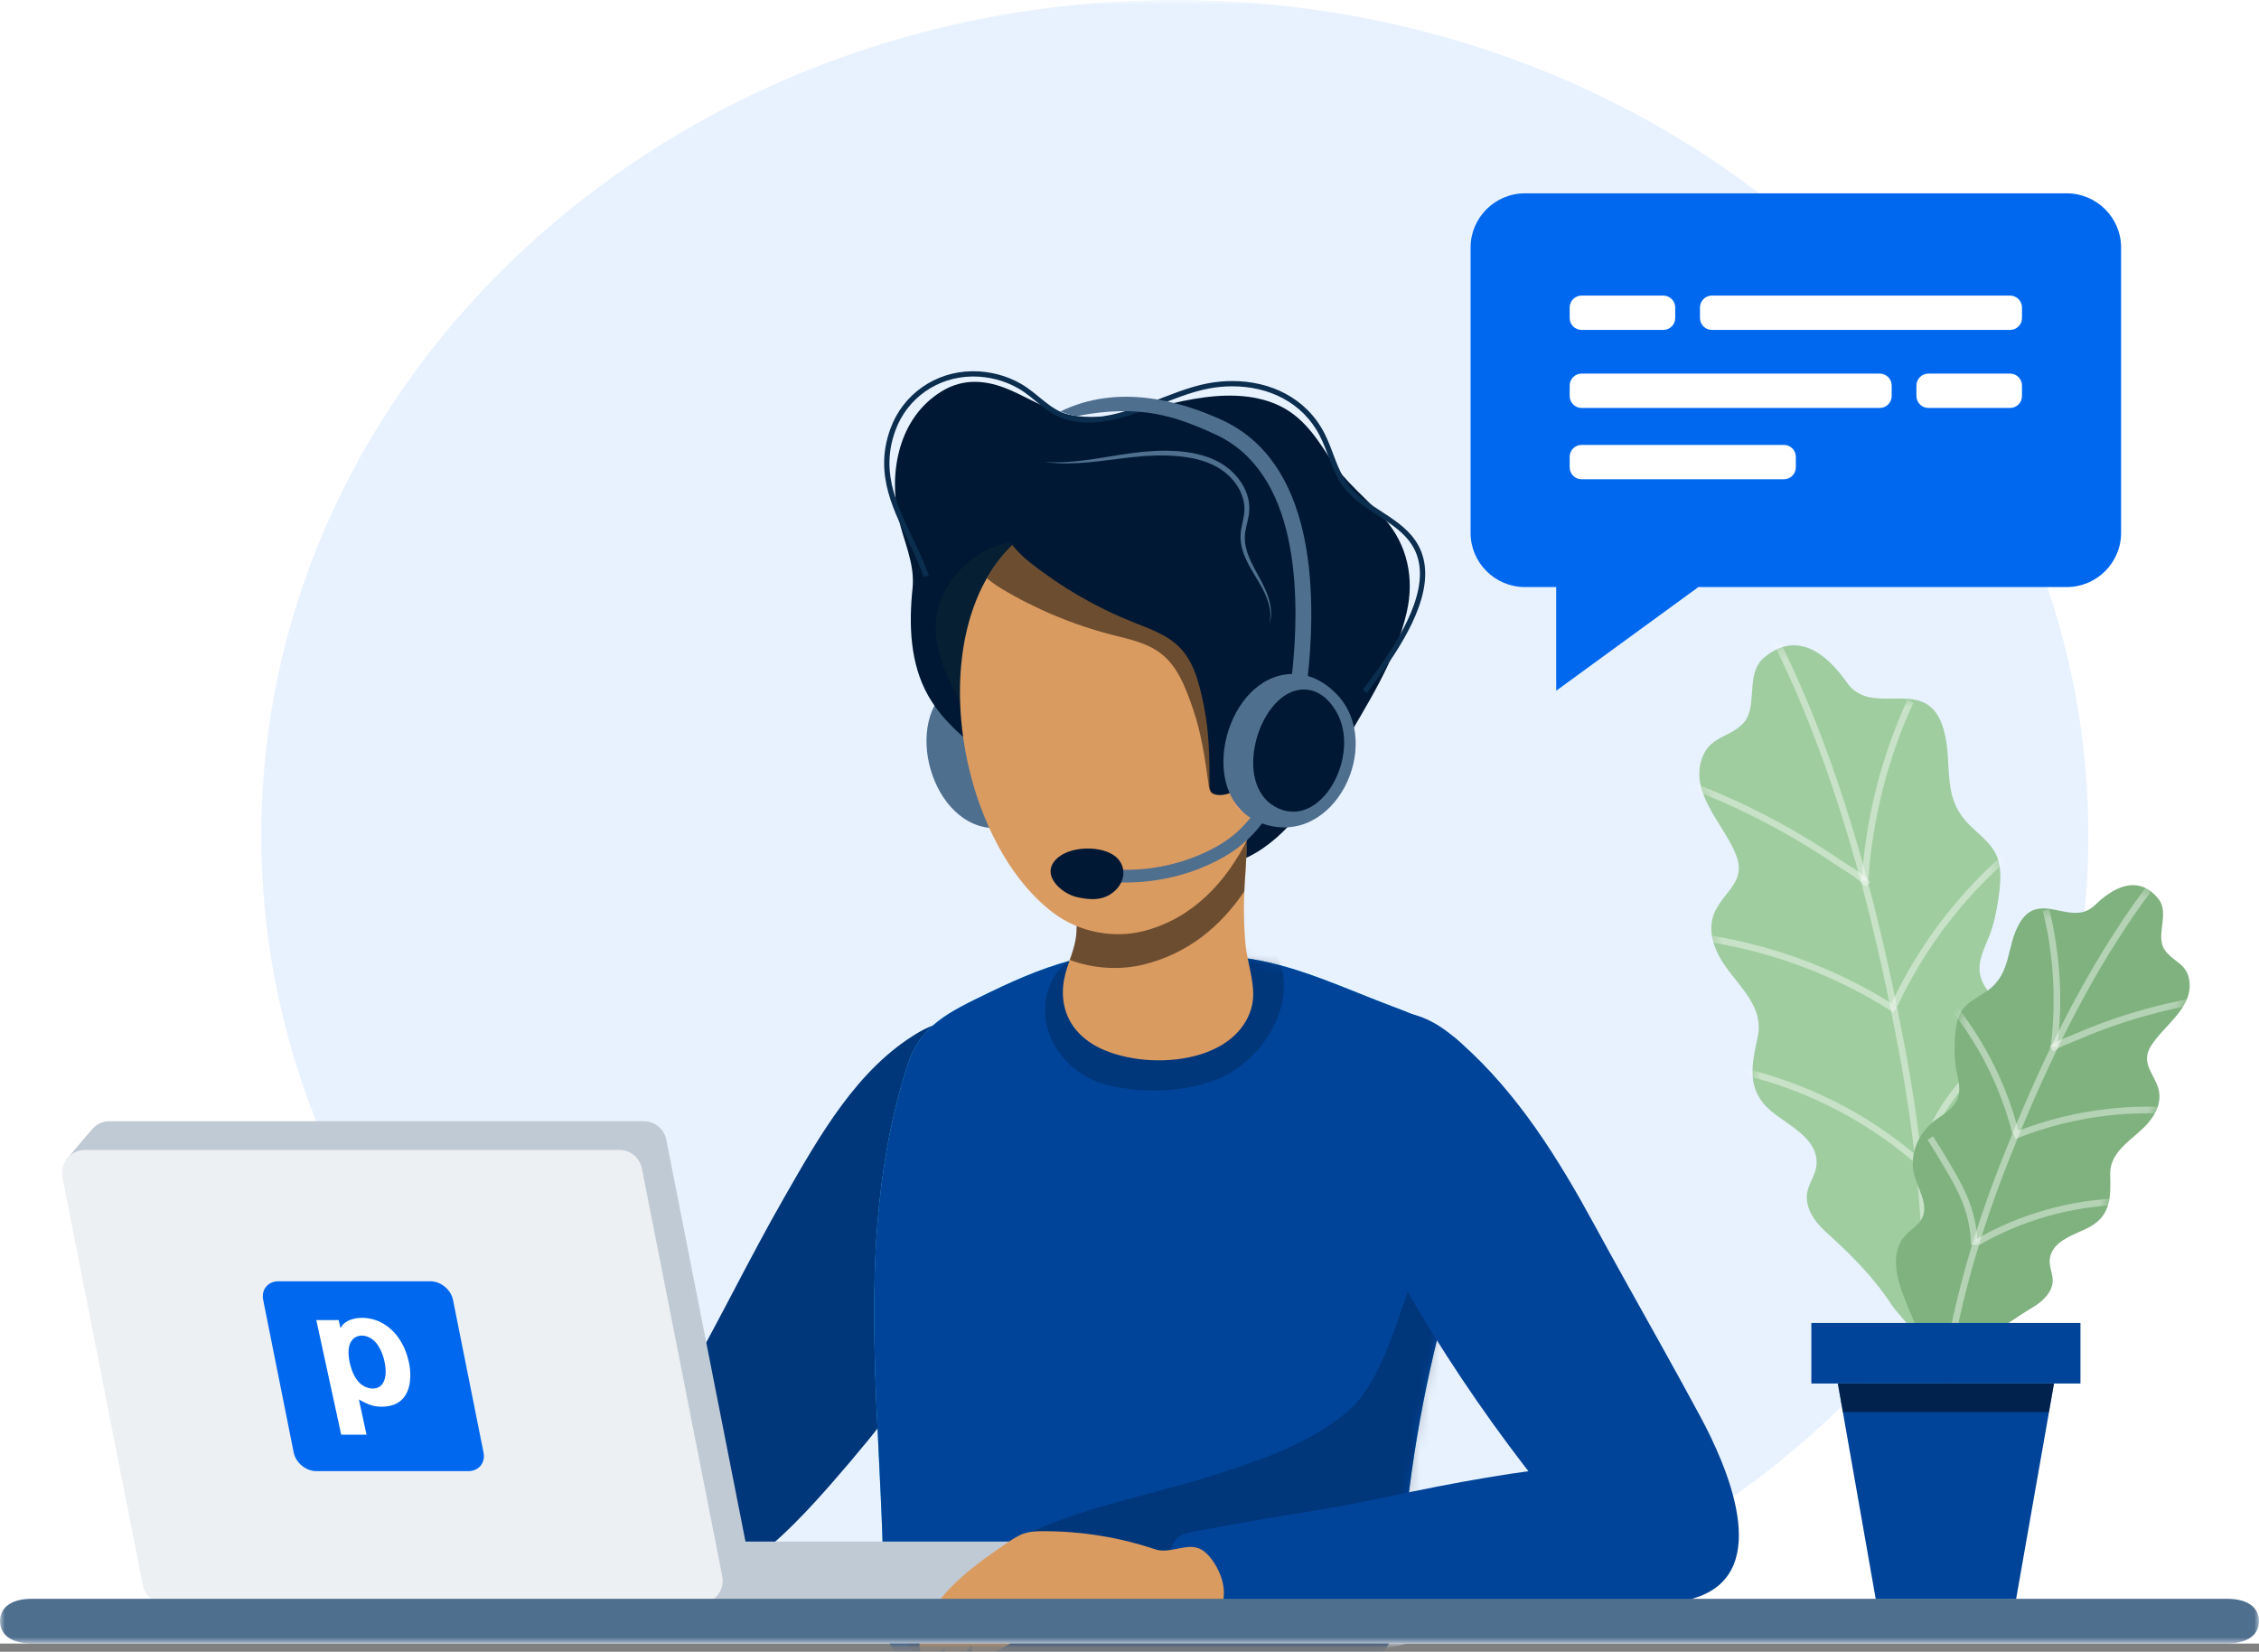 <?xml version="1.0" encoding="UTF-8"?>
<svg width="238px" height="174px" viewBox="0 0 238 174" version="1.1" xmlns="http://www.w3.org/2000/svg" xmlns:xlink="http://www.w3.org/1999/xlink">
    <rect x="0" y="0" width="238" height="174" fill="#808080" stroke="none"/>
    <title>3194ADA7-B5B6-4FD8-B3D1-58FC4FDAC201</title>
    <defs>
        <rect id="path-1" x="0" y="0" width="238" height="173.137"></rect>
        <path d="M63.474,26.897 C65.176,20.706 66.058,14.372 62.202,10.156 C60.462,8.251 57.361,6.925 54.822,5.982 C49.872,4.143 44.81,1.671 39.511,0.869 C33.923,0.024 27.709,-0.496 22.141,0.712 C18.604,1.479 15.294,2.9 12.132,4.433 C7.886,6.491 4.862,7.874 3.5,12.105 C1.989,16.8 1.072,21.623 0.561,26.47 C-0.937,40.661 1.044,54.886 0.997,69.083 C0.992,70.479 1.014,71.93 1.725,73.184 C3.126,75.659 6.936,75.694 9.68,75.69 C18.724,75.676 27.768,75.662 36.812,75.649 C40.575,75.644 43.45,76.04 46.983,76.663 C49.955,77.188 52.508,75.9 53.934,73.521 C55.284,71.27 55.387,68.643 55.532,66.112 C56.094,56.272 57.719,46.476 60.378,36.892 C61.13,34.178 62.449,30.629 63.474,26.897" id="path-3"></path>
        <path d="M19.622,5.62 C18.088,5.611 16.598,5.414 15.547,3.914 C13.482,0.968 10.333,-1.677 6.801,1.319 C4.763,3.046 6.295,6.6 4.541,8.309 C2.992,9.822 1.019,9.572 0.226,12.081 C-0.941,15.772 2.736,19.006 3.916,22.198 C4.907,24.877 2.679,25.897 1.679,27.984 C0.906,29.594 1.304,31.318 2.145,32.856 C3.628,35.568 6.914,37.752 6.152,41.265 C5.518,44.196 4.926,46.81 7.522,49.031 C9.301,50.554 12.601,51.943 12.35,54.761 C12.26,55.759 11.569,56.608 11.379,57.593 C11.078,59.148 12.089,60.664 13.263,61.731 C15.937,64.163 18.285,66.454 20.286,69.513 C21.141,70.819 24.567,73.77 23.197,75.556 C25.686,72.31 28.315,69.16 30.576,65.746 C32.436,62.938 35.239,58.831 33.331,55.374 C32.737,54.298 31.634,53.497 31.331,52.307 C30.786,50.157 32.904,48.165 33.691,46.337 C34.927,43.466 34.02,40.132 31.841,37.977 C30.812,36.958 29.693,35.838 29.543,34.397 C29.377,32.826 30.366,31.361 30.813,29.911 C31.228,28.575 31.484,27.154 31.636,25.767 C31.742,24.785 31.784,23.783 31.553,22.825 C31.112,21.001 29.465,19.987 28.245,18.695 C25.343,15.614 26.869,11.993 25.601,8.414 C24.587,5.551 22.513,5.583 20.399,5.614 C20.14,5.617 19.881,5.621 19.622,5.62" id="path-5"></path>
        <path d="M17.751,2.796 C18.867,3.001 19.975,3.065 20.946,2.121 C22.851,0.269 25.504,-1.214 27.651,1.445 C28.888,2.98 27.284,5.346 28.318,6.828 C29.233,8.138 30.697,8.23 30.924,10.159 C31.258,12.997 28.142,14.836 26.842,16.988 C25.752,18.794 27.227,19.842 27.662,21.494 C27.998,22.769 27.471,23.965 26.648,24.964 C25.196,26.727 22.508,27.857 22.572,30.51 C22.626,32.725 22.692,34.702 20.501,35.956 C19,36.815 16.412,37.365 16.203,39.445 C16.129,40.181 16.514,40.894 16.514,41.633 C16.517,42.804 15.573,43.763 14.573,44.375 C12.296,45.769 10.275,47.108 8.398,49.05 C7.595,49.88 4.701,51.549 5.446,53.033 C4.093,50.335 2.623,47.688 1.457,44.899 C0.497,42.607 -0.965,39.241 0.899,36.995 C1.479,36.296 2.391,35.868 2.775,35.046 C3.469,33.563 2.21,31.825 1.892,30.39 C1.394,28.138 2.515,25.844 4.394,24.582 C5.284,23.985 6.251,23.326 6.56,22.303 C6.898,21.185 6.385,19.986 6.261,18.873 C6.146,17.846 6.157,16.78 6.24,15.752 C6.298,15.027 6.408,14.294 6.71,13.629 C7.282,12.368 8.617,11.861 9.681,11.091 C12.214,9.257 11.61,6.42 13.027,3.998 C14.299,1.825 16.033,2.48 17.751,2.796" id="path-7"></path>
    </defs>
    <g id="Handoff-[Invision-Upload]" stroke="none" stroke-width="1" fill="none" fill-rule="evenodd">
        <g id="Variant" transform="translate(-72, -543)">
            <g id="Group-Copy-7" transform="translate(1, -2812)">
                <g id="Group" transform="translate(38, 3339)">
                    <g id="Call-Rep-Illustration-Copy" transform="translate(33, 16)">
                        <mask id="mask-2" fill="white">
                            <use xlink:href="#path-1"></use>
                        </mask>
                        <use id="BG" fill="#FFFFFF" xlink:href="#path-1"></use>
                        <g id="Customer-Rep-Illustration" mask="url(#mask-2)">
                            <g id="Group-4" transform="translate(27.531, 0)" fill="#E8F2FF">
                                <path d="M192.491,88.003 C192.491,136.606 149.399,176.007 96.245,176.007 C43.09,176.007 0,136.606 0,88.003 C0,39.4 43.09,0 96.245,0 C149.399,0 192.491,39.4 192.491,88.003" id="Fill-1"></path>
                            </g>
                            <path d="M99.487,72.882 C95.006,77.476 99.07,88.704 106.216,87.079 C113.894,85.333 112.739,73.407 105.796,71.449 C103.088,70.685 100.929,71.403 99.487,72.882" id="Fill-7" fill="#4F6F8F"></path>
                            <path d="M135.09,87.691 C133.384,89.337 131.405,90.61 129.056,91.145 C124.583,92.164 120.38,90.201 116.649,87.941 C112.661,85.525 108.684,83.076 104.922,80.318 C102.233,78.347 99.479,76.252 97.803,73.304 C95.861,69.887 95.747,65.78 96.143,61.966 C96.414,59.361 95.195,57.024 94.658,54.541 C93.613,49.707 94.683,43.999 99.207,41.226 C101.516,39.811 103.931,40.021 106.362,41.062 C108.223,41.859 109.96,42.968 111.909,43.52 C116.06,44.695 120.562,43.077 124.626,42.244 C127.571,41.64 130.79,41.324 133.693,42.292 C136.925,43.37 138.462,45.726 140.226,48.454 C141.734,50.785 144.022,52.544 145.845,54.617 C148.286,57.396 149.029,60.909 148.208,64.491 C147.001,69.745 143.969,74.262 141.335,78.872 C139.651,81.82 137.685,85.187 135.09,87.691" id="Fill-8" fill="#001833"></path>
                            <path d="M101.793,137.583 C107.165,129.332 110.509,119.204 105.84,109.886 C105.367,108.942 104.798,107.912 103.793,107.578 C101.632,106.862 98.7,107.632 96.821,108.732 C90.302,112.544 86.313,119.718 82.65,126.101 C78.846,132.731 75.541,139.633 71.718,146.254 C70.169,148.936 68.605,151.654 67.774,154.634 C67.047,157.247 66.967,160.236 67.96,162.791 C72.252,173.838 84.054,160.307 87.646,156.218 C92.773,150.384 97.56,144.089 101.793,137.583" id="Fill-9" fill="#004499"></path>
                            <path d="M101.793,137.583 C107.165,129.332 110.509,119.204 105.84,109.886 C105.367,108.942 104.798,107.912 103.793,107.578 C101.632,106.862 98.7,107.632 96.821,108.732 C90.302,112.544 86.313,119.718 82.65,126.101 C78.846,132.731 75.541,139.633 71.718,146.254 C70.169,148.936 68.605,151.654 67.774,154.634 C67.047,157.247 66.967,160.236 67.96,162.791 C72.252,173.838 84.054,160.307 87.646,156.218 C92.773,150.384 97.56,144.089 101.793,137.583" id="Fill-9" fill-opacity="0.2" fill="#000000"></path>
                            <path d="M128.568,87.553 C127.993,88.165 127.322,88.68 126.562,89.054 C124.605,90.022 122.259,89.975 120.17,89.335 C118.081,88.696 116.205,87.511 114.42,86.254 C109.593,82.855 103.623,78.358 100.75,73.131 C98.979,69.91 97.665,66.107 99.359,62.592 C100.815,59.571 103.774,57.34 107.159,57.022 C107.436,56.996 107.728,56.984 107.979,57.104 C108.263,57.239 108.446,57.518 108.609,57.785 C109.83,59.784 110.805,61.96 112.297,63.782 C113.921,65.765 115.929,67.248 118.118,68.571 C121.657,70.712 125.542,72.291 128.871,74.743 C131.275,76.514 131.338,80.5 130.752,83.265 C130.418,84.849 129.67,86.38 128.568,87.553" id="Fill-10" fill="#061F33"></path>
                            <path d="M155.572,127.018 C157.274,120.827 158.156,114.493 154.3,110.277 C152.56,108.372 149.459,107.046 146.92,106.103 C141.97,104.264 136.908,101.792 131.609,100.99 C126.021,100.145 119.807,99.625 114.239,100.833 C110.702,101.6 107.392,103.021 104.23,104.554 C99.984,106.612 96.96,107.995 95.598,112.226 C94.087,116.921 93.17,121.744 92.659,126.591 C91.161,140.782 93.142,155.008 93.095,169.204 C93.09,170.6 93.112,172.051 93.823,173.305 C95.225,175.78 99.034,175.815 101.778,175.811 C110.822,175.797 119.866,175.783 128.91,175.77 C132.673,175.765 135.548,176.161 139.081,176.784 C142.053,177.309 144.606,176.021 146.032,173.642 C147.382,171.391 147.485,168.764 147.63,166.233 C148.192,156.393 149.817,146.597 152.476,137.013 C153.228,134.299 154.547,130.75 155.572,127.018" id="Fill-11" fill="#3DC8E8"></path>
                            <g id="Group-15" transform="translate(92.098, 100.121)">
                                <mask id="mask-4" fill="white">
                                    <use xlink:href="#path-3"></use>
                                </mask>
                                <use id="Clip-13" fill="#004499" xlink:href="#path-3"></use>
                                <path d="M41.593,8.889 C43.508,5.811 43.944,1.964 41.436,-1.001 C40.289,-2.357 38.261,-2.51 36.526,-2.54 C33.113,-2.601 29.691,-2.254 26.367,-1.511 C23.199,-0.802 19.968,0.397 18.595,3.455 C17.576,5.728 17.932,8.355 19.275,10.434 C20.495,12.322 22.519,13.719 24.778,14.233 C28.424,15.062 32.693,14.951 36.171,13.555 C38.352,12.68 40.307,10.958 41.593,8.889" id="Fill-12" fill-opacity="0.2" fill="#000000" mask="url(#mask-4)"></path>
                                <path d="M6.071,75.174 C9.712,76.885 13.691,77.747 17.66,78.409 C28.769,80.262 40.091,80.647 51.342,80.114 C53.747,79.998 56.355,79.76 58.129,78.137 C59.45,76.93 60.072,75.152 60.515,73.421 C62.021,67.526 62,61.363 61.969,55.279 C61.944,50.533 61.921,45.785 61.897,41.039 C61.888,39.386 62.964,29.327 60.385,29.441 C60.107,29.454 59.852,29.597 59.626,29.758 C58.343,30.673 57.683,32.205 57.083,33.659 C55.204,38.219 53.625,45.518 49.713,48.71 C45.603,52.064 40.868,53.625 35.888,55.232 C27.252,58.02 17.617,59.23 10.302,64.971 C9.084,65.927 7.923,66.987 6.794,68.047 C5.779,69.003 4.386,69.991 3.778,71.326 C2.831,73.407 4.317,74.35 6.071,75.174" id="Fill-14" fill-opacity="0.2" fill="#000000" mask="url(#mask-4)"></path>
                            </g>
                            <path d="M175.05,141.77 C176.424,144.239 177.788,146.713 179.129,149.201 C181.849,154.253 186.9,165.478 178.815,168.25 C174.741,169.648 172.41,168.281 169.716,165.324 C159.53,154.132 150.842,141.588 143.959,128.128 C141.396,123.117 134.592,110.063 142.855,107.079 C145.465,106.138 148.473,106.356 150.916,107.667 C152.035,108.266 153.025,109.073 153.973,109.915 C159.936,115.215 164.183,122.055 167.96,128.992 C170.295,133.279 172.686,137.519 175.05,141.77" id="Fill-16" fill="#004499"></path>
                            <path d="M133.854,159.889 C134.566,159.77 135.279,159.653 135.993,159.543 C139.463,159.007 142.921,158.371 146.359,157.637 C153.169,156.183 160.016,154.933 166.947,154.281 C167.681,154.213 168.416,154.15 169.153,154.095 C172.259,153.861 175.515,153.781 178.355,155.224 C181.196,156.667 183.451,160.087 182.751,163.39 C182.259,165.709 180.437,167.458 178.413,168.342 C176.389,169.225 174.163,169.382 171.979,169.53 C164.903,170.005 157.828,170.482 150.753,170.957 C147.249,171.191 143.747,171.433 140.244,171.676 C136.899,171.908 133.503,172.374 130.15,172.377 C128.731,172.378 127.148,172.121 125.957,171.201 C124.302,169.922 123.31,167.193 123.153,165.06 C123.071,163.952 123.296,162.606 124.167,161.919 C124.634,161.552 125.227,161.438 125.798,161.335 C128.487,160.849 131.164,160.341 133.854,159.889" id="Fill-17" fill="#004499"></path>
                            <polygon id="Fill-18" fill="#C0CAD5" points="72.91 168.939 106.459 168.939 106.459 162.392 72.91 162.392"></polygon>
                            <path d="M78.667,163.027 L70.2,120.064 C69.977,118.928 68.979,118.111 67.818,118.111 L11.532,118.111 C10.717,118.111 10.019,118.513 9.581,119.108 L9.573,119.101 L6.974,122.163 L9.28,121.66 L17.617,163.96 C17.84,165.095 18.838,165.913 19.999,165.913 L76.285,165.913 C77.814,165.913 78.962,164.522 78.667,163.027" id="Fill-19" fill="#C0CAD5"></path>
                            <path d="M17.425,168.939 L73.712,168.939 C75.24,168.939 76.388,167.547 76.094,166.052 L67.627,123.089 C67.403,121.955 66.405,121.136 65.245,121.136 L8.958,121.136 C7.43,121.136 6.281,122.528 6.576,124.022 L15.043,166.985 C15.267,168.12 16.265,168.939 17.425,168.939" id="Fill-20" fill="#EDF0F3"></path>
                            <path d="M35.13,143.972 C35.649,146.871 38.427,149.221 41.335,149.221 C44.243,149.221 46.145,146.871 45.584,143.972 C45.024,141.075 42.246,138.726 39.379,138.726 C36.513,138.726 34.611,141.075 35.13,143.972" id="Fill-21" fill="#0068EF"></path>
                            <g id="favicon" transform="translate(27.335, 134.973)">
                                <path d="M0.391,1.954 C0.175,0.875 0.898,0 1.991,0 L18.009,0 C19.109,0 20.177,0.885 20.391,1.954 L23.609,18.046 C23.825,19.125 23.102,20 22.009,20 L5.991,20 C4.891,20 3.823,19.115 3.609,18.046 L0.391,1.954 Z" id="Background" fill="#0068EF"></path>
                                <path d="M9.603,6.445 C9.33,6.944 9.328,7.72 9.511,8.563 C9.758,9.699 10.205,10.406 10.631,10.784 C11.012,11.111 11.502,11.3 11.933,11.3 C13.224,11.3 13.49,9.905 13.184,8.493 C12.926,7.306 12.326,6.05 11.18,5.773 C11.051,5.74 10.927,5.721 10.807,5.721 C10.324,5.722 9.869,5.929 9.603,6.445 Z M8.727,4.638 C9.082,4.206 9.814,3.848 10.814,3.848 C13.019,3.848 15.089,5.516 15.74,8.512 C16.14,10.353 15.95,13.213 12.865,13.213 C11.867,13.213 11.278,12.886 10.477,12.455 L11.281,16.157 L8.612,16.157 L5.989,4.086 L8.35,4.086 L8.534,4.93 C8.597,4.827 8.661,4.724 8.727,4.638 Z" id="Priceline-Logo" fill="#FFFFFF"></path>
                            </g>
                            <path d="M125.847,170.411 C124.174,170.756 122.868,172.22 121.203,172.709 C120.015,173.059 118.744,172.873 117.603,172.446 C116.553,172.053 115.486,171.843 114.408,171.5 C113.569,171.231 112.435,170.667 111.533,170.854 C109.169,171.345 106.811,173.022 104.668,174.11 C104.186,174.355 103.659,174.607 103.127,174.507 C102.596,174.407 102.153,173.764 102.455,173.318 C101.839,173.892 101.023,175.039 100.028,174.594 C99.621,174.412 99.376,173.875 99.601,173.492 C99.259,173.866 98.9,174.251 98.428,174.437 C97.956,174.622 97.337,174.541 97.059,174.119 C96.928,173.92 96.889,173.675 96.877,173.438 C96.837,172.619 97.084,171.811 97.426,171.067 C99.114,167.395 102.931,164.672 106.179,162.485 C106.753,162.097 107.338,161.705 108.001,161.504 C108.595,161.323 109.224,161.303 109.845,161.301 C113.872,161.283 117.902,161.93 121.719,163.212 C122.545,163.49 123.454,163.254 124.277,163.1 C124.887,162.987 125.523,162.873 126.119,163.047 C126.785,163.241 127.301,163.767 127.707,164.329 C128.454,165.36 129.024,166.727 128.935,168.022 C128.868,169.007 128.793,170.069 127.631,170.275 C127.159,170.36 126.674,170.307 126.198,170.357 C126.08,170.369 125.962,170.387 125.847,170.411" id="Fill-22" fill="#DA9B61"></path>
                            <path d="M126.561,111.044 C129.021,110.257 131.048,108.732 131.807,106.309 C132.496,104.11 131.409,101.636 131.217,99.417 C131.031,97.29 131.006,95.151 131.147,93.021 C131.277,91.052 131.465,89.002 131.162,87.039 C130.989,85.917 130.371,86.108 129.233,85.664 C128.095,85.217 126.817,85.213 125.58,85.217 C123.048,85.223 116.445,85.039 114.88,87.255 C114.161,88.272 114.105,89.552 114.07,90.762 C114.029,92.224 113.769,94.118 113.529,96.156 C113.422,97.065 113.488,97.969 113.349,98.871 C113.192,99.88 112.808,100.848 112.471,101.816 C111.197,105.473 112.39,108.952 116.358,110.627 C119.206,111.828 123.271,112.097 126.561,111.044" id="Fill-23" fill="#DA9B61"></path>
                            <path d="M131.148,87.039 C130.977,85.917 130.359,86.108 129.221,85.664 C128.083,85.217 126.805,85.213 125.568,85.217 C123.035,85.223 116.432,85.039 114.867,87.255 C114.148,88.272 114.092,89.552 114.058,90.762 C114.016,92.224 113.757,94.118 113.516,96.156 C113.409,97.065 113.475,97.969 113.336,98.871 C113.217,99.64 112.965,100.384 112.704,101.123 C115.159,102.031 117.932,102.234 120.493,101.606 C125.107,100.474 128.601,97.611 131.094,93.89 C131.107,93.599 131.115,93.31 131.134,93.021 C131.264,91.052 131.453,89.002 131.148,87.039" id="Fill-24" fill-opacity="0.5" fill="#000000"></path>
                            <path d="M134.827,72.627 C134.806,69.256 134.34,66.058 133.469,63.403 C129.715,51.946 115.375,49.116 106.741,57.339 C97.112,66.51 100.797,88.439 110.939,96.141 C113.651,98.2 117.336,98.924 120.629,98.044 C130.595,95.38 134.889,83.157 134.827,72.627" id="Fill-25" fill="#DA9B61"></path>
                            <path d="M133.469,63.403 C129.715,51.946 115.375,49.116 106.741,57.339 C105.65,58.378 104.738,59.588 103.979,60.915 C104.487,61.347 105.022,61.717 105.493,61.999 C109.131,64.179 113.088,65.83 117.198,66.884 C118.966,67.337 120.827,67.709 122.275,68.816 C123.107,69.451 123.733,70.273 124.24,71.184 C124.848,72.28 125.283,73.505 125.692,74.692 C126.586,77.293 126.979,80.029 127.342,82.744 C127.378,83.026 127.428,83.331 127.636,83.525 C127.833,83.712 128.127,83.749 128.398,83.742 C129.988,83.702 130.755,82.182 131.994,81.377 C132.739,80.892 133.482,80.399 134.191,79.862 C134.631,77.45 134.841,74.996 134.827,72.627 C134.806,69.256 134.34,66.058 133.469,63.403" id="Fill-26" fill-opacity="0.5" fill="#000000"></path>
                            <path d="M125.862,70.74 C126.322,71.905 126.594,73.176 126.845,74.406 C127.393,77.101 127.428,79.865 127.434,82.604 C127.435,82.887 127.444,83.197 127.625,83.417 C127.797,83.625 128.083,83.702 128.353,83.73 C129.935,83.894 130.893,82.487 132.225,81.849 C133.608,81.187 135.001,80.517 136.209,79.574 C139.646,76.89 138.861,72.459 138.752,68.519 C138.692,66.355 138.628,64.159 137.99,62.09 C137.297,59.831 135.944,57.816 134.333,56.084 C129.682,51.083 122.664,48.483 115.87,48.909 C112.505,49.12 108.709,50.54 106.312,52.954 C104.245,55.037 106.764,57.865 108.467,59.213 C111.791,61.844 115.499,63.992 119.438,65.567 C121.132,66.245 122.929,66.854 124.222,68.139 C124.964,68.876 125.478,69.771 125.862,70.74" id="Fill-27" fill="#001833"></path>
                            <path d="M132.942,72.91 C137.353,70.506 138.711,76.594 137.953,79.623 C137.639,80.874 137.144,82.095 136.364,83.124 C135.315,84.511 132.312,86.811 130.584,85.294 C129.798,84.606 129.717,83.436 129.694,82.395 C129.629,79.602 129.952,74.539 132.942,72.91" id="Fill-28" fill="#F8A17A"></path>
                            <path d="M97.858,60.604 C97.102,58.495 96.056,56.565 95.208,54.65 C94.358,52.734 93.708,50.839 93.708,48.794 C93.709,47.691 93.896,46.542 94.349,45.312 C95.598,41.923 98.776,39.718 102.388,39.663 C102.437,39.663 102.485,39.662 102.533,39.662 C104.187,39.662 105.837,40.086 107.27,40.904 C108.145,41.402 108.883,42.072 109.678,42.705 C110.472,43.335 111.331,43.929 112.443,44.228 C113.2,44.431 113.96,44.519 114.718,44.519 C116.909,44.518 119.081,43.791 121.205,42.985 C123.329,42.177 125.407,41.287 127.38,40.923 C128.194,40.772 129.018,40.695 129.834,40.695 C131.726,40.695 133.574,41.108 135.174,41.964 C136.774,42.821 138.127,44.117 139.045,45.9 C139.486,46.755 139.805,47.693 140.165,48.626 C140.526,49.558 140.928,50.486 141.548,51.312 C142.066,52.001 142.701,52.57 143.379,53.081 C144.397,53.847 145.515,54.488 146.514,55.201 C147.514,55.914 148.387,56.695 148.947,57.728 C149.402,58.57 149.598,59.481 149.598,60.443 C149.601,62.534 148.651,64.858 147.415,67.022 C146.181,69.187 144.67,71.19 143.578,72.673 L144.027,73.002 C145.117,71.522 146.643,69.502 147.901,67.297 C149.156,65.091 150.153,62.7 150.156,60.443 C150.156,59.406 149.941,58.396 149.438,57.465 C149.025,56.701 148.464,56.074 147.832,55.525 C146.884,54.701 145.776,54.044 144.732,53.35 C143.687,52.656 142.706,51.926 141.995,50.979 C141.426,50.223 141.041,49.344 140.685,48.426 C140.331,47.507 140.006,46.55 139.541,45.646 C138.573,43.761 137.13,42.379 135.438,41.474 C133.746,40.569 131.807,40.139 129.834,40.139 C128.984,40.139 128.126,40.219 127.278,40.376 C125.216,40.759 123.116,41.665 121.007,42.466 C118.897,43.268 116.782,43.964 114.718,43.963 C114.003,43.963 113.293,43.88 112.588,43.691 C111.589,43.423 110.802,42.886 110.025,42.27 C109.25,41.655 108.49,40.96 107.548,40.422 C106.026,39.553 104.282,39.106 102.533,39.106 C102.482,39.106 102.431,39.107 102.38,39.107 C98.543,39.164 95.153,41.514 93.826,45.12 C93.351,46.409 93.15,47.628 93.15,48.794 C93.15,50.959 93.837,52.933 94.698,54.875 C95.559,56.817 96.596,58.734 97.332,60.791 L97.858,60.604" id="Fill-34" fill="#0B2D4E"></path>
                            <path d="M118.573,92.964 C117.491,92.964 116.402,92.885 115.312,92.723 L115.507,91.405 C119.466,91.986 123.415,91.437 126.926,89.815 C127.879,89.376 128.688,88.913 129.396,88.401 C130.685,87.47 131.793,86.254 132.596,84.884 L133.751,85.558 C132.854,87.086 131.62,88.441 130.182,89.48 C129.402,90.043 128.521,90.548 127.488,91.024 C124.708,92.309 121.675,92.964 118.573,92.964" id="Fill-35" fill="#4F6F8F"></path>
                            <path d="M111.445,90.354 C113.058,88.975 116.645,89.092 117.828,90.525 C118.705,91.586 118.437,92.935 117.472,93.831 C116.33,94.893 114.918,94.832 113.494,94.513 C111.711,94.111 109.501,92.017 111.445,90.354" id="Fill-36" fill="#001833"></path>
                            <path d="M110.047,48.667 C110.436,48.68 110.823,48.71 111.211,48.699 C111.598,48.706 111.985,48.687 112.372,48.671 C113.144,48.622 113.914,48.543 114.68,48.433 C116.214,48.223 117.738,47.93 119.286,47.726 C120.831,47.514 122.409,47.417 123.98,47.52 C124.374,47.544 124.766,47.585 125.158,47.644 C125.549,47.702 125.94,47.776 126.326,47.875 C127.099,48.067 127.855,48.353 128.557,48.75 C128.905,48.954 129.239,49.187 129.547,49.448 C129.854,49.712 130.137,50.002 130.395,50.314 C130.648,50.631 130.872,50.97 131.062,51.33 C131.249,51.691 131.394,52.075 131.492,52.472 C131.595,52.868 131.63,53.282 131.618,53.692 C131.613,54.105 131.531,54.504 131.444,54.885 C131.356,55.267 131.26,55.637 131.201,56.004 C131.14,56.369 131.133,56.733 131.169,57.101 C131.246,57.836 131.512,58.553 131.839,59.241 C132.165,59.933 132.559,60.597 132.923,61.287 C133.28,61.98 133.596,62.704 133.779,63.467 C133.87,63.848 133.924,64.239 133.922,64.63 C133.916,65.021 133.852,65.411 133.725,65.777 C133.927,65.024 133.852,64.235 133.637,63.505 C133.418,62.77 133.072,62.081 132.683,61.418 C132.295,60.755 131.874,60.099 131.511,59.403 C131.148,58.709 130.846,57.958 130.738,57.152 C130.685,56.752 130.683,56.335 130.74,55.936 C130.794,55.536 130.888,55.154 130.967,54.781 C131.044,54.407 131.112,54.041 131.111,53.679 C131.114,53.316 131.077,52.951 130.98,52.599 C130.883,52.248 130.756,51.903 130.584,51.577 C130.409,51.253 130.204,50.945 129.971,50.656 C129.734,50.372 129.472,50.108 129.19,49.867 C128.905,49.628 128.599,49.419 128.278,49.232 C127.631,48.86 126.923,48.587 126.191,48.401 C125.46,48.21 124.703,48.105 123.941,48.043 C122.412,47.913 120.874,47.996 119.338,48.155 C117.801,48.32 116.263,48.556 114.711,48.702 C113.935,48.772 113.155,48.81 112.376,48.817 C111.596,48.822 110.818,48.767 110.047,48.667" id="Fill-37" fill="#4F6F8F"></path>
                            <path d="M134.795,71.178 C128.568,72.769 126.162,84.461 133.108,86.79 C140.573,89.291 145.827,78.515 140.928,73.235 C139.017,71.176 136.799,70.666 134.795,71.178" id="Fill-38" fill="#4F6F8F"></path>
                            <path d="M136.837,72.679 C132.538,73.367 129.889,82.469 134.319,84.974 C139.08,87.667 143.547,79.56 140.746,74.892 C139.654,73.071 138.219,72.457 136.837,72.679" id="Fill-39" fill="#001833"></path>
                            <path d="M137.704,71.996 L136.043,71.804 C137.17,62.101 136.689,49.702 128.006,45.742 C123.894,43.867 120.141,42.523 113.454,43.833 C112.478,43.703 111.726,43.342 111.726,43.342 C117.772,40.398 124.262,42.203 128.702,44.227 C138.298,48.603 138.894,61.743 137.704,71.996" id="Fill-40" fill="#4F6F8F"></path>
                            <path d="M160.655,61.844 L217.75,61.844 C220.894,61.844 223.469,59.279 223.469,56.144 L223.469,26.067 C223.469,22.932 220.894,20.367 217.75,20.367 L160.655,20.367 C157.51,20.367 154.936,22.932 154.936,26.067 L154.936,56.144 C154.936,59.279 157.51,61.844 160.655,61.844" id="Fill-41" fill="#0068EF"></path>
                            <polyline id="Fill-42" fill="#0068EF" points="163.957 72.762 163.957 53.702 178.934 61.844 163.957 72.762"></polyline>
                            <path d="M198.044,42.974 L166.631,42.974 C165.94,42.974 165.375,42.411 165.375,41.722 L165.375,40.606 C165.375,39.918 165.94,39.355 166.631,39.355 L198.044,39.355 C198.735,39.355 199.3,39.918 199.3,40.606 L199.3,41.722 C199.3,42.411 198.735,42.974 198.044,42.974" id="Fill-43" fill="#FFFFFF"></path>
                            <path d="M211.774,42.974 L203.165,42.974 C202.475,42.974 201.91,42.411 201.91,41.722 L201.91,40.606 C201.91,39.918 202.475,39.355 203.165,39.355 L211.774,39.355 C212.465,39.355 213.029,39.918 213.029,40.606 L213.029,41.722 C213.029,42.411 212.465,42.974 211.774,42.974" id="Fill-44" fill="#FFFFFF"></path>
                            <path d="M180.359,31.137 L211.774,31.137 C212.465,31.137 213.029,31.7 213.029,32.388 L213.029,33.505 C213.029,34.193 212.465,34.756 211.774,34.756 L180.359,34.756 C179.669,34.756 179.104,34.193 179.104,33.505 L179.104,32.388 C179.104,31.7 179.669,31.137 180.359,31.137" id="Fill-45" fill="#FFFFFF"></path>
                            <path d="M166.631,31.137 L175.239,31.137 C175.929,31.137 176.494,31.7 176.494,32.388 L176.494,33.505 C176.494,34.193 175.929,34.756 175.239,34.756 L166.631,34.756 C165.94,34.756 165.375,34.193 165.375,33.505 L165.375,32.388 C165.375,31.7 165.94,31.137 166.631,31.137" id="Fill-46" fill="#FFFFFF"></path>
                            <path d="M187.947,50.486 L166.631,50.486 C165.94,50.486 165.375,49.923 165.375,49.235 L165.375,48.119 C165.375,47.431 165.94,46.868 166.631,46.868 L187.947,46.868 C188.638,46.868 189.202,47.431 189.202,48.119 L189.202,49.235 C189.202,49.923 188.638,50.486 187.947,50.486" id="Fill-47" fill="#FFFFFF"></path>
                            <g id="Group-57" transform="translate(179.03, 67.976)">
                                <mask id="mask-6" fill="white">
                                    <use xlink:href="#path-5"></use>
                                </mask>
                                <use id="Clip-50" fill="#A0CDA0" xlink:href="#path-5"></use>
                                <path d="M23.854,79.247 C24.152,75.854 24.291,72.453 24.291,69.052 C24.291,60.08 23.313,51.115 21.655,42.304 C19.476,30.723 16.614,19.095 12.27,8.1 C10.835,4.466 9.222,0.898 7.39,-2.557 L6.773,-2.233 C8.592,1.198 10.195,4.742 11.622,8.354 C15.943,19.291 18.795,30.877 20.97,42.432 C22.621,51.208 23.594,60.131 23.594,69.052 C23.594,72.434 23.454,75.815 23.16,79.187 L23.854,79.247" id="Fill-49" fill-opacity="0.416" fill="#FFFFFF" mask="url(#mask-6)"></path>
                                <path d="M-2.787,14.443 C3.265,16.573 9.037,19.49 14.337,23.097 C15.025,23.565 15.555,23.868 16.039,24.192 C16.522,24.516 16.964,24.859 17.511,25.433 L18.016,24.955 C17.437,24.345 16.939,23.957 16.427,23.615 C15.915,23.273 15.395,22.975 14.731,22.523 C9.38,18.882 3.554,15.938 -2.556,13.788 L-2.787,14.443" id="Fill-51" fill-opacity="0.416" fill="#FFFFFF" mask="url(#mask-6)"></path>
                                <path d="M20.836,38.093 C14.959,34.307 8.296,31.745 1.392,30.612 L1.279,31.299 C8.088,32.415 14.662,34.944 20.458,38.677 L20.836,38.093" id="Fill-52" fill-opacity="0.416" fill="#FFFFFF" mask="url(#mask-6)"></path>
                                <path d="M23.184,54.006 C17.707,49.276 11.036,45.938 3.958,44.388 L3.809,45.066 C10.771,46.591 17.34,49.878 22.726,54.531 L23.184,54.006" id="Fill-53" fill-opacity="0.416" fill="#FFFFFF" mask="url(#mask-6)"></path>
                                <path d="M17.809,24.81 C18.23,18.339 19.847,11.945 22.553,6.046 L21.918,5.757 C19.178,11.733 17.541,18.208 17.113,24.766 L17.809,24.81" id="Fill-54" fill-opacity="0.416" fill="#FFFFFF" mask="url(#mask-6)"></path>
                                <path d="M20.889,37.995 C23.627,32.154 27.586,26.882 32.436,22.616 L31.974,22.095 C27.051,26.426 23.037,31.773 20.257,37.701 L20.889,37.995" id="Fill-55" fill-opacity="0.416" fill="#FFFFFF" mask="url(#mask-6)"></path>
                                <path d="M23.658,54.791 C24.032,53.009 24.687,51.285 25.594,49.703 C26.647,47.864 28.038,46.216 29.466,44.598 C30.495,43.433 31.543,42.283 32.606,41.149 L32.097,40.674 C31.028,41.813 29.977,42.968 28.943,44.139 C27.508,45.766 26.085,47.446 24.988,49.359 C24.046,51.003 23.363,52.795 22.976,54.649 L23.658,54.791" id="Fill-56" fill-opacity="0.416" fill="#FFFFFF" mask="url(#mask-6)"></path>
                            </g>
                            <g id="Group-67" transform="translate(199.75, 93.241)">
                                <mask id="mask-8" fill="white">
                                    <use xlink:href="#path-7"></use>
                                </mask>
                                <use id="Clip-60" fill="#7FB27F" xlink:href="#path-7"></use>
                                <path d="M5.061,55.682 C5.984,46.64 8.417,37.805 11.748,29.346 C14.928,21.267 18.605,13.262 23.253,5.932 C24.789,3.511 26.44,1.164 28.234,-1.07 L27.69,-1.505 C25.878,0.753 24.211,3.12 22.663,5.56 C17.982,12.944 14.288,20.989 11.098,29.092 C7.75,37.596 5.3,46.492 4.366,55.611 L5.061,55.682" id="Fill-59" fill-opacity="0.412" fill="#FFFFFF" mask="url(#mask-8)"></path>
                                <path d="M32.692,11.691 C27.953,12.409 23.31,13.742 18.916,15.649 C18.376,15.884 17.959,16.026 17.535,16.207 C17.113,16.385 16.689,16.603 16.179,16.969 L16.585,17.533 C17.057,17.197 17.417,17.012 17.809,16.846 C18.199,16.68 18.629,16.532 19.195,16.286 C23.533,14.404 28.118,13.086 32.796,12.378 L32.692,11.691" id="Fill-61" fill-opacity="0.412" fill="#FFFFFF" mask="url(#mask-8)"></path>
                                <path d="M12.59,26.744 C17.011,24.957 21.783,24.033 26.553,24.033 C26.865,24.033 27.178,24.035 27.489,24.044 L27.507,23.349 C27.189,23.342 26.871,23.338 26.553,23.338 C21.692,23.338 16.834,24.279 12.328,26.1 L12.59,26.744" id="Fill-62" fill-opacity="0.412" fill="#FFFFFF" mask="url(#mask-8)"></path>
                                <path d="M8.753,37.926 C13.293,35.301 18.5,33.827 23.748,33.682 L23.728,32.987 C18.364,33.136 13.047,34.642 8.404,37.324 L8.753,37.926" id="Fill-63" fill-opacity="0.412" fill="#FFFFFF" mask="url(#mask-8)"></path>
                                <path d="M17.004,17.041 C17.207,15.405 17.309,13.756 17.309,12.107 C17.309,8.893 16.923,5.68 16.156,2.557 L15.479,2.723 C16.232,5.79 16.612,8.948 16.612,12.107 C16.612,13.727 16.513,15.348 16.312,16.955 L17.004,17.041" id="Fill-64" fill-opacity="0.412" fill="#FFFFFF" mask="url(#mask-8)"></path>
                                <path d="M12.925,25.957 C11.728,21.261 9.554,16.817 6.577,12.987 L6.025,13.413 C8.943,17.166 11.077,21.526 12.249,26.128 L12.925,25.957" id="Fill-65" fill-opacity="0.412" fill="#FFFFFF" mask="url(#mask-8)"></path>
                                <path d="M8.603,37.896 C8.577,36.488 8.331,35.085 7.872,33.753 C7.339,32.205 6.537,30.784 5.721,29.405 C5.132,28.412 4.53,27.429 3.913,26.455 L3.323,26.826 C3.937,27.793 4.535,28.772 5.12,29.758 C5.931,31.129 6.707,32.509 7.212,33.979 C7.647,35.242 7.881,36.574 7.905,37.909 L8.603,37.896" id="Fill-66" fill-opacity="0.412" fill="#FFFFFF" mask="url(#mask-8)"></path>
                            </g>
                            <polyline id="Fill-68" fill="#004499" points="193.627 145.742 216.402 145.742 212.407 168.46 197.623 168.46 193.627 145.742"></polyline>
                            <polygon id="Fill-69" fill="#004499" points="190.838 145.742 219.19 145.742 219.19 139.366 190.838 139.366"></polygon>
                            <polyline id="Fill-70" fill="#E9E8E8" points="216.157 148.755 216.157 148.755 215.627 145.742 216.157 148.755"></polyline>
                            <polyline id="Fill-71" fill-opacity="0.502" fill="#000000" points="215.872 148.755 194.157 148.755 193.627 145.742 216.402 145.742 215.872 148.755"></polyline>
                            <path d="M3.356,173.126 C1.017,173.126 0,172.073 0,170.774 C0,169.475 1.017,168.421 3.356,168.421 L234.645,168.421 C236.982,168.421 238,169.475 238,170.774 C238,172.073 236.982,173.126 234.645,173.126 L3.356,173.126 Z" id="Fill-72" fill="#4F6F8F"></path>
                        </g>
                    </g>
                </g>
            </g>
        </g>
    </g>
</svg>